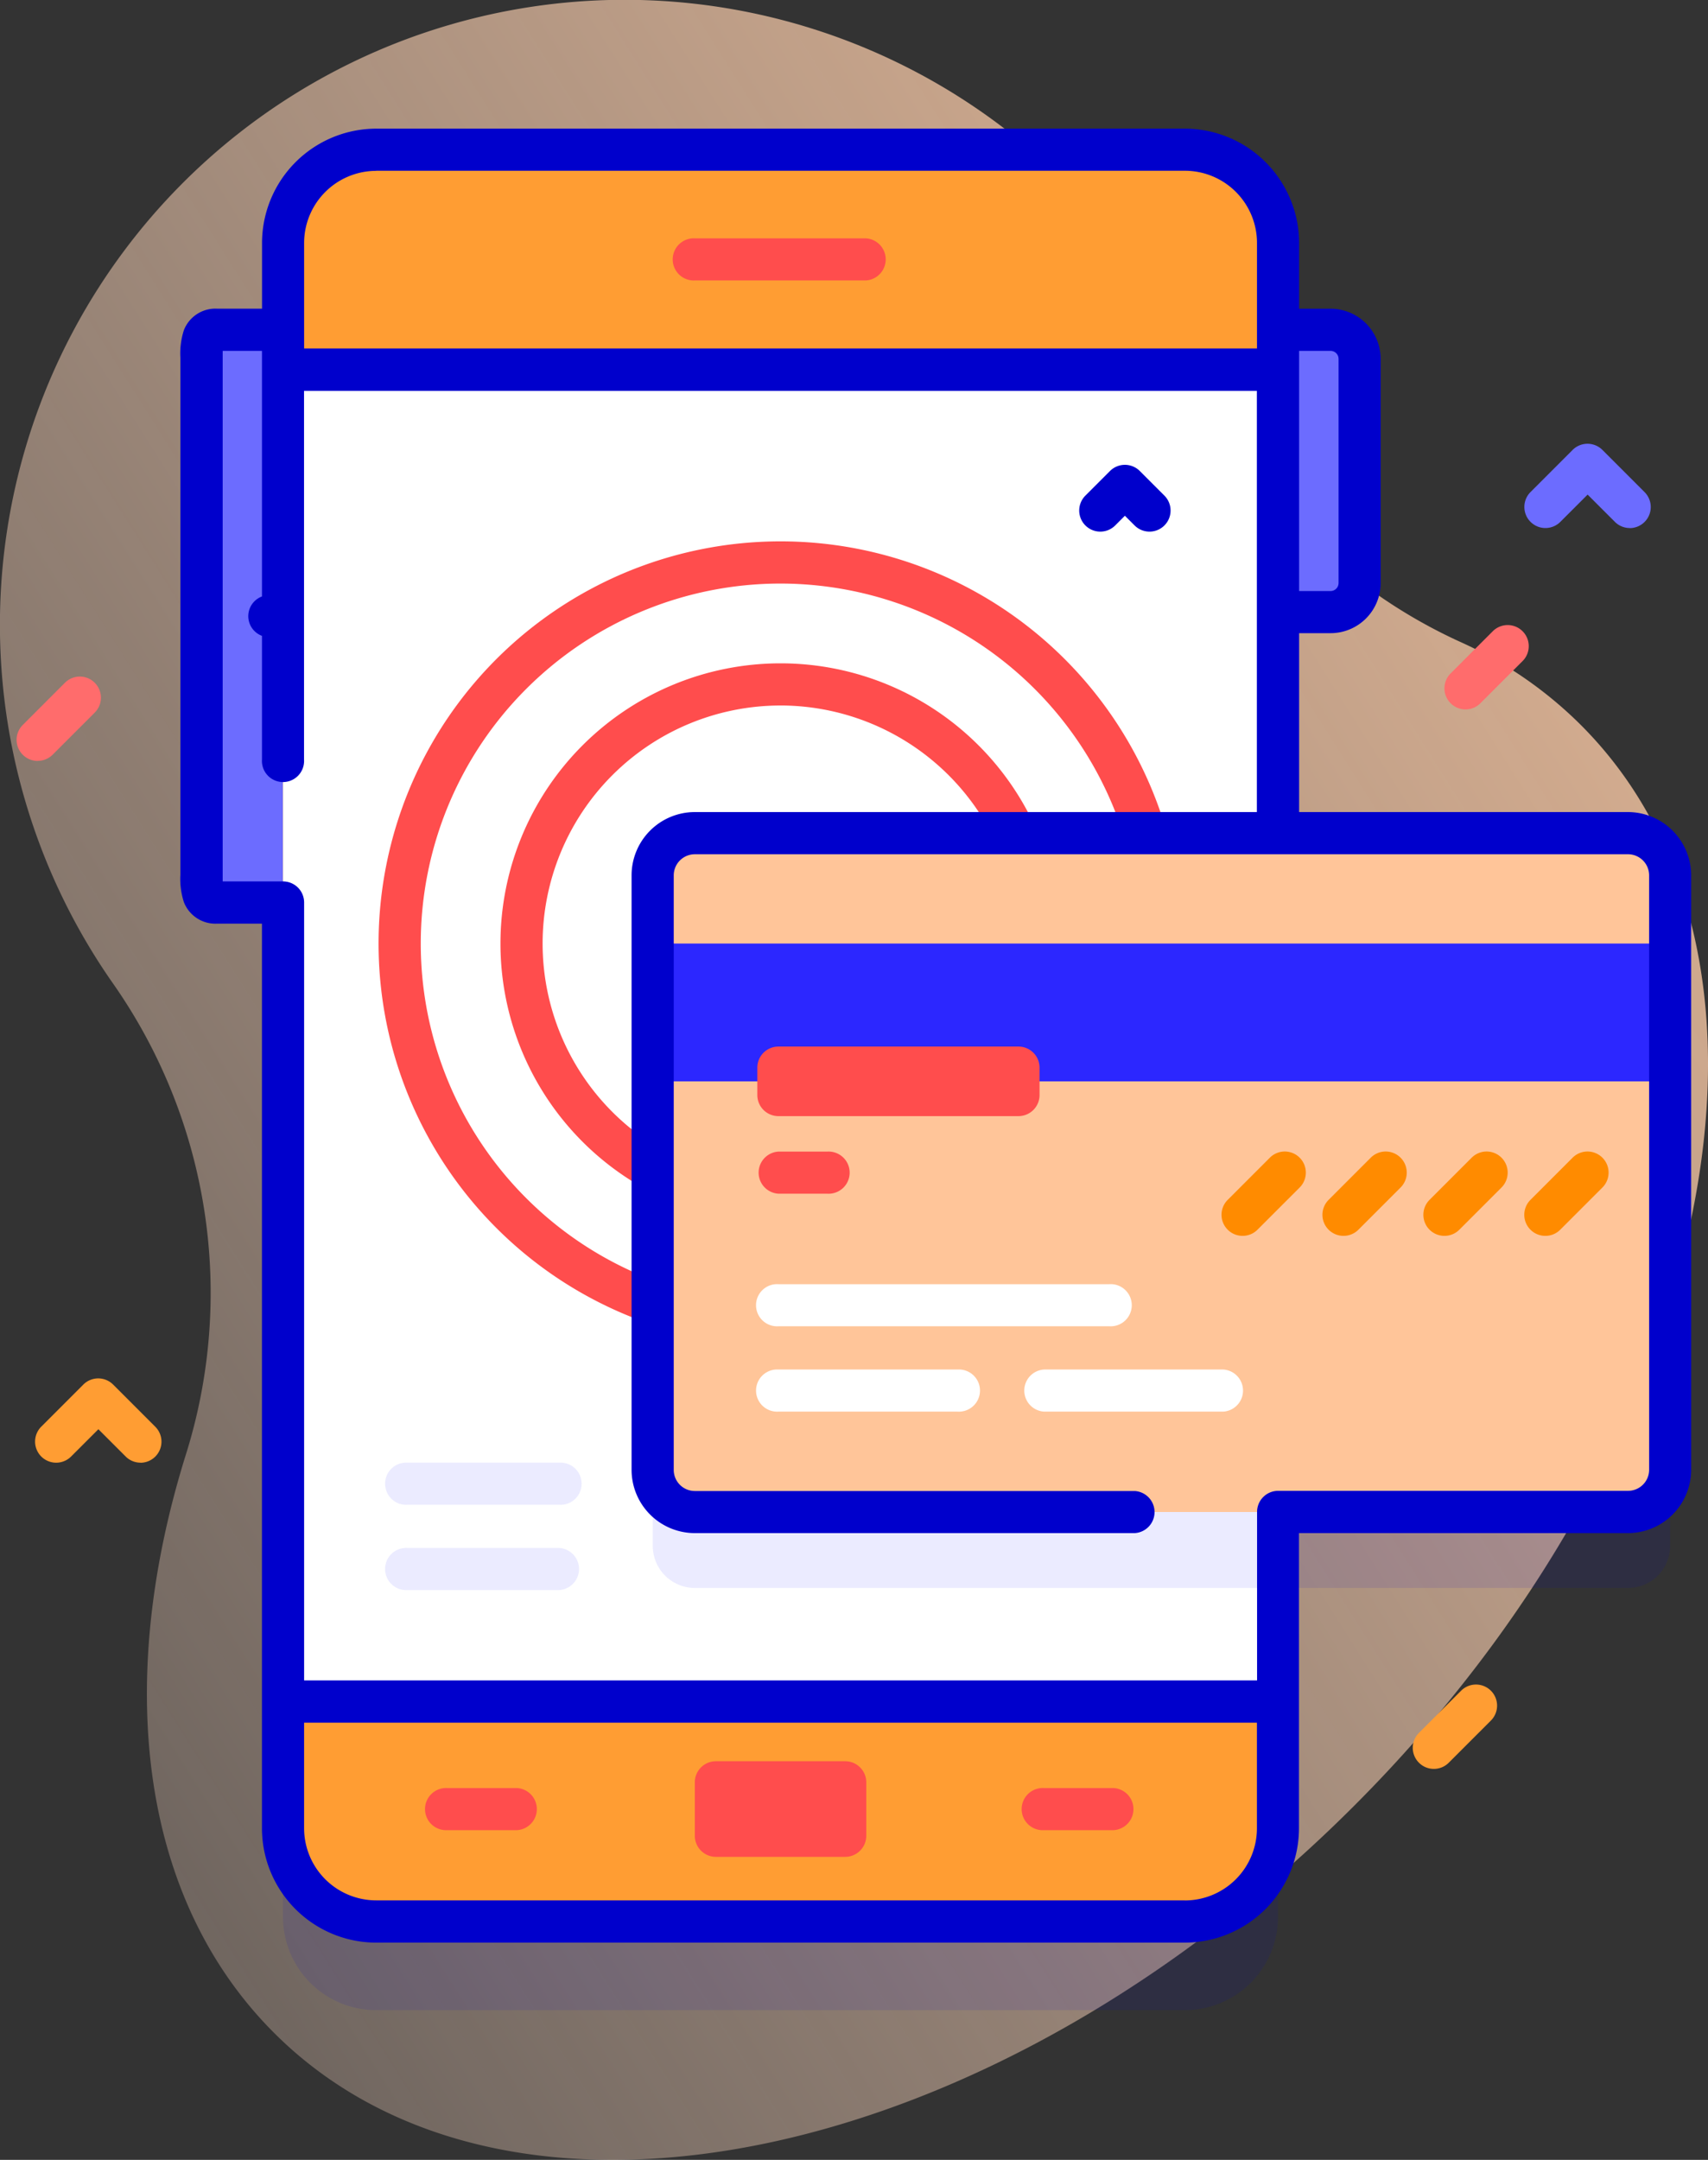 <svg xmlns="http://www.w3.org/2000/svg" xmlns:xlink="http://www.w3.org/1999/xlink" width="85.253" height="107.754" viewBox="0 0 85.253 107.754">
  <rect x="0" y="0" width="85.253" height="107.754" fill="#333333" stroke="none"/>
  <defs>
    <linearGradient id="linear-gradient" x1="1.139" y1="-0.084" x2="-0.434" y2="1.16" gradientUnits="objectBoundingBox">
      <stop offset="0.002" stop-color="#ffc599"/>
      <stop offset="0.992" stop-color="#ffe8dc" stop-opacity="0"/>
    </linearGradient>
  </defs>
  <g id="_003-tap" data-name="003-tap" transform="translate(0 0)">
    <path id="Tracé_105" data-name="Tracé 105" d="M132.37,36.175a20.377,20.377,0,0,0-6.044-4.16,26.187,26.187,0,0,1-13.14-13.378,31.181,31.181,0,1,0-54.05,30.48,26.894,26.894,0,0,1,3.582,23.506c-3.528,11.335-2.3,22.077,4.414,28.789,11.762,11.762,35.9,6.693,53.916-11.322S144.132,47.937,132.37,36.175Z" transform="translate(-53.458 0)" fill="url(#linear-gradient)"/>
    <path id="Tracé_106" data-name="Tracé 106" d="M165.6,144.892h-40.36a4.652,4.652,0,0,1-4.652-4.652V61.152a4.652,4.652,0,0,1,4.652-4.652H165.6a4.652,4.652,0,0,1,4.652,4.652V140.24a4.652,4.652,0,0,1-4.652,4.652Z" transform="translate(-106.462 -44.609)" fill="#00c" opacity="0.1"/>
    <path id="Tracé_107" data-name="Tracé 107" d="M256.935,249.367H210.354a2.1,2.1,0,0,1-2.1-2.1V217.6a2.1,2.1,0,0,1,2.1-2.1h46.581a2.1,2.1,0,0,1,2.1,2.1v29.658A2.1,2.1,0,0,1,256.935,249.367Z" transform="translate(-175.672 -170.146)" fill="#00c" opacity="0.1"/>
    <path id="Tracé_108" data-name="Tracé 108" d="M352.032,92.259H347.5V78.177h4.529a1.449,1.449,0,0,1,1.449,1.449V90.81A1.449,1.449,0,0,1,352.032,92.259Z" transform="translate(-285.619 -61.724)" fill="#6c6cff"/>
    <path id="Tracé_109" data-name="Tracé 109" d="M102.04,106.75h5.192V78.177H102.04c-.8,0-.786.649-.786,1.449V105.3C101.254,106.1,101.24,106.75,102.04,106.75Z" transform="translate(-91.195 -61.724)" fill="#6c6cff"/>
    <path id="Tracé_110" data-name="Tracé 110" d="M165.6,123.892h-40.36a4.652,4.652,0,0,1-4.652-4.652V40.152a4.652,4.652,0,0,1,4.652-4.652H165.6a4.652,4.652,0,0,1,4.652,4.652V119.24a4.652,4.652,0,0,1-4.652,4.652Z" transform="translate(-106.462 -28.029)" fill="#ff9d33"/>
    <path id="Tracé_111" data-name="Tracé 111" d="M120.59,87.63h49.664v66.45H120.59Z" transform="translate(-106.462 -69.188)" fill="#fff"/>
    <path id="Tracé_112" data-name="Tracé 112" d="M239.465,215.5v33.867h-29.11a2.1,2.1,0,0,1-2.1-2.1V217.6a2.105,2.105,0,0,1,2.1-2.1Z" transform="translate(-175.673 -170.146)" fill="#ebebff"/>
    <path id="Tracé_113" data-name="Tracé 113" d="M153.721,369.025h-7.576a1.052,1.052,0,1,1,0-2.1h7.576a1.052,1.052,0,0,1,0,2.1Z" transform="translate(-125.807 -289.699)" fill="#ebebff"/>
    <path id="Tracé_114" data-name="Tracé 114" d="M153.721,348.8h-7.576a1.052,1.052,0,1,1,0-2.1h7.576a1.052,1.052,0,1,1,0,2.1Z" transform="translate(-125.807 -273.729)" fill="#ebebff"/>
    <g id="Groupe_19" data-name="Groupe 19" transform="translate(18.897 11.891)">
      <path id="Tracé_115" data-name="Tracé 115" d="M186.133,185.2a13.98,13.98,0,1,1,13.98-13.98A14,14,0,0,1,186.133,185.2Zm0-25.856a11.876,11.876,0,1,0,11.876,11.876A11.889,11.889,0,0,0,186.133,159.343Z" transform="translate(-166.07 -136.038)" fill="#ff4d4d"/>
      <path id="Tracé_116" data-name="Tracé 116" d="M163.313,168.461A20.064,20.064,0,1,1,183.376,148.4,20.086,20.086,0,0,1,163.313,168.461Zm0-38.023A17.959,17.959,0,1,0,181.272,148.4,17.979,17.979,0,0,0,163.313,130.438Z" transform="translate(-143.249 -113.216)" fill="#ff4d4d"/>
      <path id="Tracé_117" data-name="Tracé 117" d="M222.9,58.6h-8.528a1.052,1.052,0,1,1,0-2.1H222.9a1.052,1.052,0,0,1,0,2.1Z" transform="translate(-198.575 -56.5)" fill="#ff4d4d"/>
      <path id="Tracé_118" data-name="Tracé 118" d="M218.249,418.552v2.666a1.052,1.052,0,0,0,1.052,1.052h6.454a1.052,1.052,0,0,0,1.052-1.052v-2.666a1.052,1.052,0,0,0-1.052-1.052H219.3A1.052,1.052,0,0,0,218.249,418.552Z" transform="translate(-202.465 -341.525)" fill="#ff4d4d"/>
      <path id="Tracé_119" data-name="Tracé 119" d="M300.6,425.938h-3.477a1.052,1.052,0,1,1,0-2.1H300.6a1.052,1.052,0,0,1,0,2.1Z" transform="translate(-263.909 -346.525)" fill="#ff4d4d"/>
      <path id="Tracé_120" data-name="Tracé 120" d="M159.1,425.938h-3.477a1.052,1.052,0,1,1,0-2.1H159.1a1.052,1.052,0,0,1,0,2.1Z" transform="translate(-152.189 -346.525)" fill="#ff4d4d"/>
    </g>
    <path id="Tracé_121" data-name="Tracé 121" d="M256.935,231.367H210.354a2.1,2.1,0,0,1-2.1-2.1V199.6a2.1,2.1,0,0,1,2.1-2.1h46.581a2.1,2.1,0,0,1,2.1,2.1v29.658A2.1,2.1,0,0,1,256.935,231.367Z" transform="translate(-175.672 -155.935)" fill="#ffc599"/>
    <path id="Tracé_122" data-name="Tracé 122" d="M208.249,223.667h50.79v6.875h-50.79Z" transform="translate(-175.672 -176.595)" fill="#2c27ff"/>
    <path id="Tracé_123" data-name="Tracé 123" d="M243.069,326.728h-8.944a1.052,1.052,0,1,1,0-2.1h8.944a1.052,1.052,0,1,1,0,2.1Z" transform="translate(-195.271 -256.304)" fill="#fff"/>
    <path id="Tracé_124" data-name="Tracé 124" d="M236.565,275.067h-2.44a1.052,1.052,0,0,1,0-2.1h2.44a1.052,1.052,0,1,1,0,2.1Z" transform="translate(-195.272 -215.515)" fill="#ff4d4d"/>
    <path id="Tracé_125" data-name="Tracé 125" d="M306.069,326.728h-8.944a1.052,1.052,0,0,1,0-2.1h8.944a1.052,1.052,0,0,1,0,2.1Z" transform="translate(-245.012 -256.304)" fill="#fff"/>
    <path id="Tracé_126" data-name="Tracé 126" d="M250.645,306.5H234.124a1.052,1.052,0,1,1,0-2.1h16.521a1.052,1.052,0,1,1,0,2.1Z" transform="translate(-195.271 -240.334)" fill="#fff"/>
    <path id="Tracé_127" data-name="Tracé 127" d="M416.042,277.172a1.052,1.052,0,0,1-.744-1.8l2.1-2.1a1.052,1.052,0,1,1,1.488,1.488l-2.1,2.1A1.048,1.048,0,0,1,416.042,277.172Z" transform="translate(-338.903 -215.516)" fill="#ff8b00"/>
    <path id="Tracé_128" data-name="Tracé 128" d="M392.108,277.172a1.052,1.052,0,0,1-.744-1.8l2.1-2.1a1.052,1.052,0,1,1,1.488,1.488l-2.1,2.1A1.049,1.049,0,0,1,392.108,277.172Z" transform="translate(-320.006 -215.516)" fill="#ff8b00"/>
    <path id="Tracé_129" data-name="Tracé 129" d="M368.172,277.172a1.052,1.052,0,0,1-.744-1.8l2.1-2.1a1.052,1.052,0,0,1,1.488,1.488l-2.1,2.1A1.049,1.049,0,0,1,368.172,277.172Z" transform="translate(-301.108 -215.516)" fill="#ff8b00"/>
    <path id="Tracé_130" data-name="Tracé 130" d="M344.238,277.172a1.052,1.052,0,0,1-.744-1.8l2.1-2.1a1.052,1.052,0,1,1,1.488,1.488l-2.1,2.1A1.049,1.049,0,0,1,344.238,277.172Z" transform="translate(-282.211 -215.516)" fill="#ff8b00"/>
    <path id="Tracé_131" data-name="Tracé 131" d="M168.508,64.594H152.09V55.669h1.569a2.5,2.5,0,0,0,2.5-2.5V41.983a2.5,2.5,0,0,0-2.5-2.5H152.09V36.205a5.711,5.711,0,0,0-5.7-5.706H106.025a5.711,5.711,0,0,0-5.7,5.706v3.276H98.09a1.687,1.687,0,0,0-1.67,1.084,3.783,3.783,0,0,0-.169,1.376V67.7a3.783,3.783,0,0,0,.169,1.376,1.687,1.687,0,0,0,1.67,1.084h2.231v45.132a5.711,5.711,0,0,0,5.7,5.705h40.362a5.711,5.711,0,0,0,5.7-5.705V100.566h16.418a3.16,3.16,0,0,0,3.157-3.157V67.751A3.161,3.161,0,0,0,168.508,64.594ZM153.659,41.586a.4.4,0,0,1,.4.4V53.167a.4.4,0,0,1-.4.4H152.09V41.586ZM106.025,32.6h40.362a3.6,3.6,0,0,1,3.6,3.6v5.265H102.426V36.205a3.6,3.6,0,0,1,3.6-3.6Zm40.362,86.288H106.025a3.6,3.6,0,0,1-3.6-3.6v-5.265h47.559v5.265A3.6,3.6,0,0,1,146.387,118.892Zm23.174-21.483a1.053,1.053,0,0,1-1.052,1.052H151.043a1.052,1.052,0,0,0-1.052,1.051h0v8.408H102.426V69.106a1.052,1.052,0,0,0-1.052-1.052H98.361c0-.118,0-26.351,0-26.468h1.961V53.838a1.048,1.048,0,0,0,0,1.965V61.98a1.052,1.052,0,1,0,2.1,0v-18.4h47.559V64.594H121.927a3.16,3.16,0,0,0-3.157,3.157V97.409a3.16,3.16,0,0,0,3.157,3.157h21.96a1.052,1.052,0,0,0,0-2.1h-21.96a1.053,1.053,0,0,1-1.052-1.052V67.751a1.053,1.053,0,0,1,1.052-1.052h46.581a1.053,1.053,0,0,1,1.052,1.052Z" transform="translate(-87.246 -24.081)" fill="#00c"/>
    <path id="Tracé_132" data-name="Tracé 132" d="M311.21,113.2l.484-.484.484.484a1.052,1.052,0,1,0,1.488-1.488l-1.228-1.228a1.052,1.052,0,0,0-1.488,0l-1.228,1.228a1.052,1.052,0,1,0,1.488,1.488Z" transform="translate(-255.546 -86.986)" fill="#00c"/>
    <path id="Tracé_133" data-name="Tracé 133" d="M397.108,152.377a1.052,1.052,0,0,1-.744-1.8l2.1-2.1a1.052,1.052,0,1,1,1.488,1.488l-2.1,2.1A1.05,1.05,0,0,1,397.108,152.377Z" transform="translate(-323.954 -116.985)" fill="#ff6c6c"/>
    <path id="Tracé_134" data-name="Tracé 134" d="M389.594,403.526a1.052,1.052,0,0,1-.744-1.8l2.1-2.1a1.052,1.052,0,1,1,1.488,1.488l-2.1,2.1A1.049,1.049,0,0,1,389.594,403.526Z" transform="translate(-318.021 -315.278)" fill="#ff9d33"/>
    <path id="Tracé_135" data-name="Tracé 135" d="M58.47,164.589a1.052,1.052,0,0,1-.744-1.8l2.1-2.1a1.052,1.052,0,0,1,1.488,1.488l-2.1,2.1a1.049,1.049,0,0,1-.744.308Z" transform="translate(-56.585 -126.627)" fill="#ff6c6c"/>
    <path id="Tracé_136" data-name="Tracé 136" d="M67.057,330.936a1.049,1.049,0,0,1-.744-.308l-1.361-1.36-1.361,1.36A1.052,1.052,0,0,1,62.1,329.14l2.1-2.1a1.052,1.052,0,0,1,1.488,0l2.1,2.1a1.052,1.052,0,0,1-.744,1.8Z" transform="translate(-60.041 -257.965)" fill="#ff9d33"/>
    <path id="Tracé_137" data-name="Tracé 137" d="M420.252,109.382a1.049,1.049,0,0,1-.744-.308l-1.361-1.36-1.361,1.36a1.052,1.052,0,1,1-1.488-1.488l2.1-2.1a1.052,1.052,0,0,1,1.488,0l2.1,2.1a1.052,1.052,0,0,1-.744,1.8Z" transform="translate(-338.903 -83.039)" fill="#6c6cff"/>
    <path id="Tracé_138" data-name="Tracé 138" d="M246.107,251.558H234.124a1.052,1.052,0,0,1-1.052-1.052V249.14a1.052,1.052,0,0,1,1.052-1.052h11.983a1.052,1.052,0,0,1,1.052,1.052v1.366A1.052,1.052,0,0,1,246.107,251.558Z" transform="translate(-195.271 -195.876)" fill="#ff4d4d"/>
  </g>
</svg>
